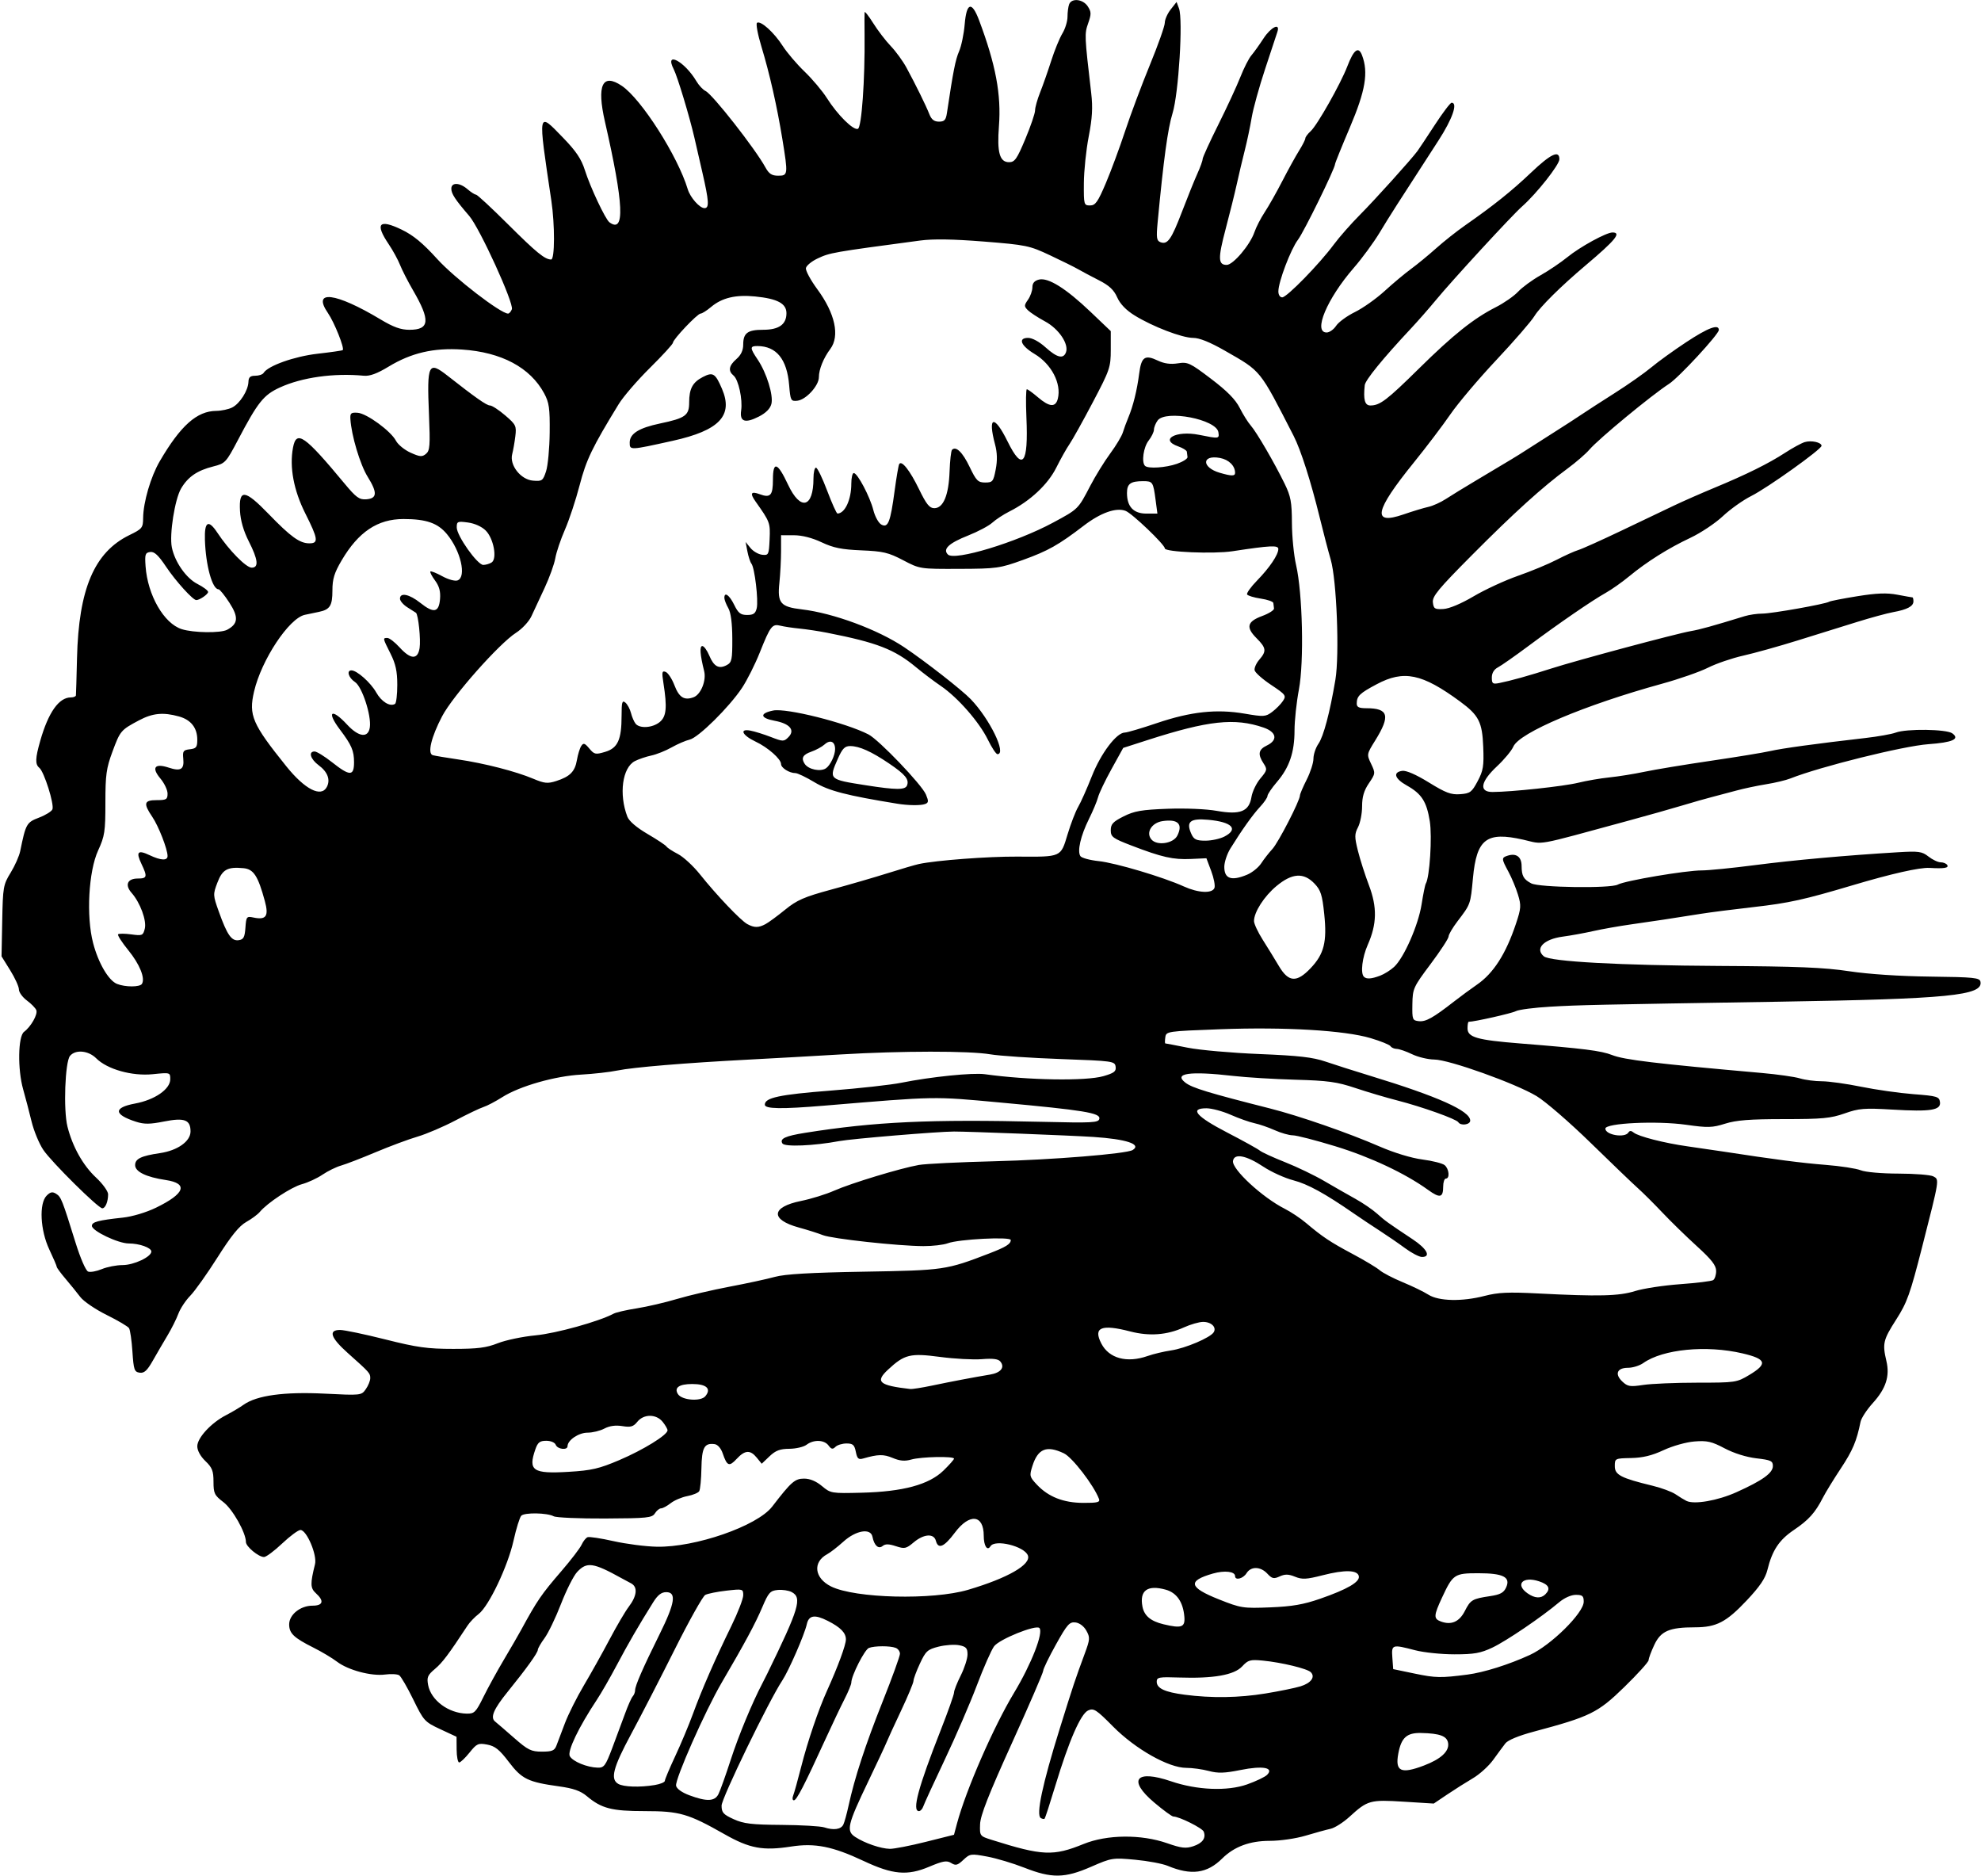 <?xml version="1.0" encoding="UTF-8" standalone="no"?>
<!-- Created with Inkscape (http://www.inkscape.org/) -->

<svg
   xmlns:dc="http://purl.org/dc/elements/1.1/"
   xmlns:cc="http://creativecommons.org/ns#"
   xmlns:rdf="http://www.w3.org/1999/02/22-rdf-syntax-ns#"
   xmlns:svg="http://www.w3.org/2000/svg"
   xmlns="http://www.w3.org/2000/svg"
   xmlns:sodipodi="http://sodipodi.sourceforge.net/DTD/sodipodi-0.dtd"
   xmlns:inkscape="http://www.inkscape.org/namespaces/inkscape"
   id="svg4156"
   version="1.1"
   inkscape:version="0.91 r13725"
   width="687.188"
   height="650.625"
   viewBox="0 0 687.188 650.625"
   sodipodi:docname="WomanReverseSilhouette.svg">
  <defs
     id="defs4160" />
  <sodipodi:namedview
     pagecolor="#ffffff"
     bordercolor="#666666"
     borderopacity="1"
     objecttolerance="10"
     gridtolerance="10"
     guidetolerance="10"
     inkscape:pageopacity="0"
     inkscape:pageshadow="2"
     inkscape:window-width="1600"
     inkscape:window-height="837"
     id="namedview4158"
     showgrid="false"
     inkscape:zoom="1.0297791"
     inkscape:cx="343.59375"
     inkscape:cy="325.3125"
     inkscape:window-x="-8"
     inkscape:window-y="-8"
     inkscape:window-maximized="1"
     inkscape:current-layer="svg4156" />
  <path
     style="fill:#000000"
     d="m 355.312,647.744 c -3.867,-1.524 -9.669,-3.26 -12.892,-3.857 -5.623,-1.042 -5.957,-0.996 -8.243,1.151 -2.022,1.9 -2.66,2.064 -4.221,1.089 -1.532,-0.957 -2.816,-0.738 -7.688,1.313 -7.522,3.166 -12.591,2.717 -22.641,-2.006 -10.824,-5.086 -16.931,-6.302 -25.203,-5.019 -9.792,1.519 -14.372,0.671 -23.089,-4.275 -12.601,-7.15 -15.592,-8.017 -27.661,-8.017 -11.491,0 -15.021,-0.912 -20.114,-5.197 -2.164,-1.82 -4.646,-2.694 -9.618,-3.383 -10.795,-1.496 -12.93,-2.535 -17.455,-8.495 -3.233,-4.258 -4.764,-5.486 -7.471,-5.994 -3.12,-0.585 -3.633,-0.354 -6.145,2.777 -1.507,1.879 -3.121,3.416 -3.587,3.416 -0.466,0 -0.862,-2.004 -0.88,-4.453 l -0.033,-4.453 -5.628,-2.623 c -5.426,-2.529 -5.762,-2.897 -9.366,-10.272 -2.056,-4.207 -4.254,-7.996 -4.885,-8.419 -0.631,-0.423 -2.835,-0.547 -4.897,-0.274 -4.785,0.632 -12.836,-1.518 -16.694,-4.457 -1.647,-1.255 -5.314,-3.444 -8.15,-4.865 -6.83,-3.422 -8.438,-4.96 -8.438,-8.072 0,-3.372 3.886,-6.485 8.095,-6.485 3.673,0 4.132,-1.638 1.202,-4.289 -1.977,-1.79 -2.027,-3.273 -0.334,-10.085 0.795,-3.202 -2.892,-11.876 -5.049,-11.876 -0.764,0 -3.62,2.109 -6.346,4.688 -2.726,2.578 -5.558,4.688 -6.292,4.688 -1.892,0 -6.276,-3.631 -6.276,-5.198 0,-3.232 -4.611,-11.396 -7.817,-13.842 -3.106,-2.369 -3.433,-3.045 -3.433,-7.083 0,-3.737 -0.458,-4.904 -2.812,-7.159 -1.709,-1.637 -2.812,-3.648 -2.812,-5.125 0,-2.927 4.824,-8.143 9.982,-10.794 1.986,-1.021 4.719,-2.643 6.073,-3.606 4.569,-3.248 14.102,-4.555 28.109,-3.855 12.652,0.632 12.771,0.619 14.297,-1.559 0.846,-1.208 1.539,-2.917 1.539,-3.796 0,-1.747 -0.157,-1.923 -7.826,-8.765 -5.923,-5.284 -6.812,-7.969 -2.639,-7.969 1.463,0 8.523,1.477 15.688,3.281 11.045,2.782 14.631,3.281 23.555,3.281 8.48,0 11.491,-0.382 15.484,-1.962 2.726,-1.079 8.617,-2.309 13.09,-2.733 7.119,-0.674 22.02,-4.815 27.085,-7.525 0.848,-0.454 4.45,-1.281 8.005,-1.838 3.555,-0.557 9.839,-2.019 13.964,-3.25 4.125,-1.23 12.352,-3.153 18.281,-4.273 5.93,-1.12 12.982,-2.646 15.672,-3.391 3.497,-0.969 12.312,-1.482 30.938,-1.801 27.769,-0.476 28.491,-0.581 43.39,-6.314 5.835,-2.245 7.5,-3.281 7.5,-4.669 0,-1.226 -18.127,-0.291 -21.858,1.128 -1.451,0.552 -5.248,0.995 -8.437,0.985 -8.73,-0.028 -31.768,-2.546 -34.91,-3.816 -1.52,-0.614 -5.249,-1.795 -8.287,-2.625 -10.014,-2.735 -9.665,-7.118 0.732,-9.22 3.486,-0.705 8.668,-2.311 11.516,-3.571 5.86,-2.592 23.013,-7.797 29.369,-8.913 2.32,-0.407 14.133,-0.986 26.25,-1.286 20.051,-0.496 45.796,-2.586 47.903,-3.888 3.235,-1.999 -2.187,-3.8 -13.684,-4.546 -7.903,-0.513 -43.111,-1.878 -48.281,-1.873 -5.47,0.006 -35.481,2.506 -39.811,3.316 -8.84,1.654 -18.941,2.076 -19.715,0.823 -1.026,-1.661 0.97,-2.59 7.943,-3.7 24.178,-3.847 43.257,-4.733 82.036,-3.809 17.761,0.423 19.701,0.319 19.972,-1.078 0.39,-2.006 -5.336,-2.939 -34.488,-5.622 -23.427,-2.156 -21.666,-2.187 -60.938,1.094 -14.882,1.243 -20.625,1.149 -20.625,-0.338 0,-2.419 5.04,-3.497 22.837,-4.882 9.869,-0.768 20.897,-1.992 24.507,-2.72 10.234,-2.063 24.78,-3.549 28.99,-2.96 15.025,2.101 35.076,2.426 41.136,0.666 3.721,-1.081 4.452,-1.649 4.219,-3.281 -0.272,-1.906 -0.93,-1.997 -19.032,-2.646 -10.312,-0.37 -21.316,-1.108 -24.452,-1.641 -7.263,-1.234 -30.849,-1.213 -51.954,0.046 -9.023,0.538 -23.367,1.343 -31.875,1.789 -22.044,1.155 -40.012,2.649 -45.578,3.791 -2.638,0.541 -8.264,1.175 -12.503,1.408 -9.106,0.501 -21.348,4.002 -27.385,7.831 -2.346,1.488 -5.275,3.024 -6.509,3.413 -1.234,0.389 -5.619,2.486 -9.744,4.66 -4.125,2.173 -10.031,4.696 -13.125,5.605 -3.094,0.909 -9.633,3.342 -14.531,5.405 -4.898,2.064 -10.295,4.147 -11.992,4.629 -1.697,0.482 -4.603,1.906 -6.457,3.164 -1.854,1.258 -5.063,2.743 -7.132,3.3 -3.656,0.984 -12.008,6.49 -14.62,9.637 -0.711,0.857 -2.822,2.417 -4.692,3.468 -2.45,1.377 -5.23,4.802 -9.956,12.266 -3.606,5.695 -7.865,11.687 -9.464,13.315 -1.599,1.628 -3.454,4.437 -4.123,6.242 -0.669,1.805 -2.356,5.18 -3.748,7.5 -1.392,2.32 -3.683,6.248 -5.089,8.728 -1.991,3.51 -3.009,4.445 -4.595,4.219 -1.834,-0.261 -2.084,-0.99 -2.506,-7.321 -0.258,-3.867 -0.788,-7.524 -1.179,-8.126 -0.391,-0.602 -3.887,-2.664 -7.77,-4.583 -3.883,-1.919 -7.993,-4.718 -9.133,-6.221 -1.14,-1.503 -3.445,-4.343 -5.12,-6.312 -1.676,-1.969 -3.047,-3.833 -3.047,-4.141 0,-0.309 -1.154,-3 -2.565,-5.98 -3.169,-6.694 -3.634,-16.027 -0.933,-18.728 1.286,-1.286 2.022,-1.429 3.281,-0.634 1.723,1.087 2.08,1.985 6.722,16.909 1.693,5.443 3.569,9.759 4.375,10.069 0.777,0.298 2.917,-0.087 4.755,-0.855 1.839,-0.768 5.085,-1.399 7.213,-1.4 3.908,-0.004 9.964,-2.856 9.964,-4.693 0,-1.324 -4.14,-2.803 -7.846,-2.803 -3.661,0 -12.779,-4.354 -12.779,-6.103 0,-1.359 2.172,-1.936 10.781,-2.866 3.255,-0.352 8.071,-1.793 11.432,-3.422 10.083,-4.887 11.339,-8.428 3.408,-9.611 C 50.694,408.232 46.875,406.377 46.875,404.087 c 0,-2.202 2.07,-3.204 8.603,-4.163 6.108,-0.897 10.616,-4.088 10.616,-7.516 0,-4.073 -2.115,-4.859 -9.251,-3.441 -4.871,0.968 -6.831,0.981 -9.679,0.064 -7.768,-2.503 -7.884,-4.896 -0.305,-6.306 6.84,-1.272 12.203,-4.979 12.203,-8.435 0,-2.345 -0.045,-2.357 -6.057,-1.741 -7.181,0.736 -15.807,-1.686 -19.632,-5.511 -2.715,-2.715 -7.187,-3.126 -9.089,-0.835 -1.726,2.08 -2.329,18.766 -0.885,24.508 1.759,6.999 5.398,13.486 9.929,17.703 2.295,2.136 4.172,4.738 4.172,5.783 0,2.569 -0.948,4.866 -2.008,4.866 -1.422,0 -17.597,-16.012 -20.461,-20.255 -1.455,-2.156 -3.295,-6.601 -4.088,-9.879 -0.794,-3.278 -2.103,-8.28 -2.909,-11.116 -1.962,-6.905 -1.789,-18.399 0.302,-19.95 2.391,-1.775 4.822,-6.059 4.264,-7.514 -0.277,-0.722 -1.749,-2.233 -3.271,-3.358 C 7.808,345.864 6.562,344.141 6.562,343.159 c 0,-0.982 -1.357,-3.967 -3.015,-6.634 l -3.015,-4.849 0.238,-12.322 c 0.227,-11.713 0.371,-12.538 2.921,-16.686 1.475,-2.4 2.97,-5.775 3.322,-7.5 1.932,-9.471 2.203,-9.952 6.536,-11.607 2.278,-0.87 4.366,-2.167 4.64,-2.882 0.677,-1.764 -2.867,-12.993 -4.539,-14.38 -1.505,-1.249 -1.435,-3.269 0.325,-9.423 2.813,-9.835 6.465,-15 10.607,-15 0.917,0 1.706,-0.316 1.754,-0.703 0.048,-0.387 0.218,-6.188 0.377,-12.891 0.571,-24.02 5.998,-36.767 18.178,-42.7 4.44,-2.163 4.723,-2.515 4.758,-5.914 0.056,-5.513 2.64,-14.344 5.766,-19.699 C 62.629,147.611 68.291,142.561 75,142.502 c 1.805,-0.016 4.304,-0.55 5.553,-1.187 2.664,-1.358 5.531,-5.888 5.628,-8.892 0.052,-1.593 0.629,-2.109 2.357,-2.109 1.259,0 2.559,-0.438 2.889,-0.972 1.539,-2.49 10.684,-5.741 18.728,-6.659 4.641,-0.529 8.573,-1.098 8.739,-1.264 0.667,-0.667 -2.903,-9.604 -5.133,-12.846 -5.634,-8.195 2.592,-7.192 18.286,2.229 4.424,2.655 6.986,3.575 9.963,3.575 7.062,0 7.352,-3.239 1.232,-13.76 -1.747,-3.003 -3.76,-6.936 -4.473,-8.74 -0.713,-1.805 -2.486,-5.045 -3.94,-7.2 -4.841,-7.176 -3.38,-8.829 4.468,-5.053 4.073,1.96 7.358,4.669 12.378,10.208 5.944,6.559 21.993,18.92 24.564,18.92 0.41,0 1.002,-0.67 1.317,-1.49 0.784,-2.042 -11.133,-28.134 -14.787,-32.379 -4.887,-5.676 -6.209,-7.687 -6.209,-9.447 0,-2.265 2.908,-2.166 5.625,0.191 1.189,1.031 2.511,1.875 2.937,1.875 0.426,0 5.411,4.619 11.076,10.263 C 186.087,87.613 189.011,90 191.188,90 c 1.281,0 1.319,-12.028 0.063,-20.444 -4.715,-31.615 -4.834,-30.989 4.121,-21.743 4.488,4.634 6.293,7.329 7.533,11.25 1.864,5.892 7.103,17.006 8.5,18.033 5.451,4.004 4.993,-6.243 -1.559,-34.908 -2.898,-12.681 -0.881,-16.955 5.861,-12.416 6.766,4.555 19.419,24.395 22.864,35.853 0.866,2.878 4.127,6.562 5.809,6.562 1.708,0 1.567,-2.357 -0.744,-12.432 -1.093,-4.764 -2.326,-10.139 -2.741,-11.943 -1.687,-7.341 -5.89,-21.263 -7.18,-23.78 -3.362,-6.559 3.772,-2.792 7.879,4.161 0.845,1.43 2.268,2.949 3.162,3.375 2.429,1.158 17.201,19.997 20.745,26.458 1.245,2.27 2.226,2.911 4.453,2.911 3.404,0 3.447,-0.381 1.449,-12.656 -1.857,-11.403 -4.436,-22.793 -7.274,-32.12 -1.296,-4.26 -1.977,-7.979 -1.514,-8.265 1.296,-0.801 5.899,3.353 8.887,8.02 1.478,2.309 4.896,6.32 7.595,8.913 2.699,2.593 6.184,6.729 7.745,9.191 3.713,5.855 9.178,11.268 10.762,10.66 1.293,-0.496 2.469,-17.057 2.306,-32.493 -0.041,-3.867 -0.038,-7.43 0.007,-7.918 0.044,-0.488 1.387,1.2 2.984,3.75 1.597,2.55 4.341,6.133 6.098,7.961 1.757,1.829 4.212,5.204 5.456,7.5 3.263,6.024 6.768,13.151 7.933,16.128 0.722,1.847 1.667,2.578 3.329,2.578 1.901,0 2.404,-0.552 2.776,-3.047 2.15,-14.406 2.952,-18.479 4.202,-21.328 0.791,-1.805 1.668,-6.023 1.949,-9.375 0.638,-7.614 2.469,-8.129 4.995,-1.406 5.774,15.37 7.727,25.784 6.886,36.718 -0.702,9.136 0.243,12.501 3.512,12.501 1.968,0 2.726,-1.082 5.648,-8.062 1.856,-4.434 3.375,-8.891 3.375,-9.904 0,-1.013 0.787,-3.819 1.749,-6.234 0.962,-2.416 2.693,-7.346 3.846,-10.955 1.153,-3.609 2.898,-7.878 3.876,-9.486 0.978,-1.608 1.779,-4.21 1.779,-5.783 0,-1.573 0.256,-3.527 0.569,-4.342 0.861,-2.244 4.799,-1.809 6.451,0.713 1.251,1.909 1.27,2.674 0.151,5.859 -1.302,3.704 -1.28,4.21 1.057,24.289 0.577,4.959 0.365,8.624 -0.87,15 -0.899,4.641 -1.657,11.918 -1.684,16.172 -0.048,7.5 0.017,7.734 2.146,7.734 1.86,0 2.698,-1.183 5.478,-7.734 1.805,-4.254 4.813,-12.375 6.684,-18.047 1.871,-5.672 5.734,-15.989 8.585,-22.927 2.851,-6.938 5.183,-13.525 5.183,-14.639 0,-1.114 0.919,-3.193 2.042,-4.621 l 2.042,-2.596 0.838,2.235 c 1.453,3.874 -0.129,29.593 -2.237,36.369 -1.644,5.284 -3.111,16.015 -5.168,37.798 -0.505,5.353 -0.361,6.397 0.955,6.902 2.489,0.955 3.789,-0.881 7.51,-10.606 1.928,-5.041 4.324,-10.969 5.324,-13.175 1,-2.205 1.818,-4.477 1.818,-5.047 0,-0.571 2.447,-5.939 5.438,-11.928 2.991,-5.99 6.432,-13.421 7.648,-16.515 1.215,-3.094 2.933,-6.469 3.817,-7.5 0.884,-1.031 2.772,-3.668 4.196,-5.859 2.589,-3.985 5.885,-5.581 4.842,-2.344 -0.291,0.902 -2.207,6.703 -4.259,12.891 -2.052,6.188 -4.153,13.781 -4.669,16.875 -0.516,3.094 -1.583,8.156 -2.37,11.25 -0.788,3.094 -2.037,8.367 -2.776,11.719 -0.739,3.352 -2.491,10.417 -3.893,15.702 -2.691,10.142 -2.623,12.423 0.372,12.423 2.237,0 8.112,-6.932 9.617,-11.348 0.597,-1.751 2.202,-4.871 3.567,-6.933 1.365,-2.062 4.11,-6.914 6.101,-10.781 1.991,-3.867 4.604,-8.605 5.807,-10.528 1.203,-1.923 2.188,-3.862 2.188,-4.308 0,-0.446 0.845,-1.576 1.878,-2.51 2.241,-2.028 10.401,-16.469 12.685,-22.45 2.231,-5.841 3.877,-7.078 5.109,-3.838 2.26,5.945 1.193,12.283 -4.203,24.967 -2.836,6.666 -5.156,12.407 -5.156,12.758 0,1.494 -10.799,23.514 -12.874,26.25 -2.491,3.286 -6.763,14.515 -6.794,17.863 -0.011,1.228 0.549,2.109 1.342,2.109 1.597,0 12.861,-11.532 17.857,-18.281 1.908,-2.578 5.989,-7.219 9.069,-10.312 5.162,-5.186 17.802,-19.198 19.995,-22.167 0.516,-0.699 3.206,-4.751 5.978,-9.005 2.771,-4.254 5.407,-7.734 5.858,-7.734 2.241,0 0.278,5.631 -4.571,13.114 -14.586,22.507 -16.908,26.142 -20.391,31.922 -2.062,3.424 -6.101,8.93 -8.975,12.235 -9.3,10.699 -14.222,22.416 -9.415,22.416 0.972,0 2.45,-1.043 3.285,-2.317 0.835,-1.274 3.77,-3.419 6.522,-4.767 2.752,-1.348 7.388,-4.629 10.301,-7.293 2.914,-2.663 7.031,-6.108 9.15,-7.655 2.119,-1.547 6.024,-4.755 8.679,-7.129 2.655,-2.374 7.183,-5.96 10.064,-7.969 9.921,-6.92 16.131,-11.887 22.89,-18.307 6.87,-6.525 9.842,-7.928 9.842,-4.646 0,1.925 -7.869,11.885 -12.923,16.358 -3.661,3.24 -24.256,25.615 -30.071,32.67 -2.248,2.728 -6.062,7.069 -8.475,9.647 -9.777,10.447 -15.864,17.913 -16.05,19.688 -0.531,5.056 0.019,7.031 1.956,7.031 3.312,0 5.693,-1.809 16.837,-12.794 11.947,-11.777 18.996,-17.401 26.691,-21.298 2.812,-1.424 6.284,-3.841 7.715,-5.37 1.431,-1.529 4.922,-4.085 7.758,-5.679 2.836,-1.594 7.039,-4.429 9.339,-6.301 4.419,-3.594 13.489,-8.559 15.637,-8.559 3.218,0 1.072,2.632 -9.252,11.352 -8.682,7.333 -15.878,14.459 -17.819,17.646 -1.121,1.84 -7.05,8.677 -13.176,15.194 -6.126,6.517 -13.318,15.015 -15.981,18.884 -2.663,3.87 -8.377,11.401 -12.697,16.735 -13.636,16.836 -14.627,21.785 -3.601,17.987 3.207,-1.105 7.097,-2.283 8.644,-2.619 1.547,-0.336 4.289,-1.573 6.094,-2.75 1.805,-1.177 6.405,-3.998 10.222,-6.269 12.38,-7.366 14.731,-8.789 17.51,-10.601 1.505,-0.981 5.802,-3.723 9.55,-6.094 3.748,-2.371 8.177,-5.236 9.844,-6.369 1.666,-1.132 6.827,-4.468 11.467,-7.413 4.641,-2.945 10.336,-6.944 12.656,-8.887 2.32,-1.943 7.784,-5.885 12.141,-8.759 7.592,-5.008 11.296,-6.389 11.296,-4.211 0,1.477 -13.845,16.454 -17.256,18.666 -6.177,4.006 -24.421,19.071 -27.643,22.825 -1.257,1.464 -4.641,4.396 -7.521,6.516 -8.706,6.406 -18.58,15.342 -33.179,30.027 -11.725,11.794 -13.836,14.347 -13.594,16.441 0.256,2.208 0.654,2.458 3.647,2.29 2.042,-0.114 6.163,-1.845 10.503,-4.411 3.928,-2.322 10.854,-5.52 15.39,-7.105 4.536,-1.585 10.568,-4.087 13.404,-5.561 2.836,-1.473 6.211,-2.992 7.5,-3.376 1.289,-0.383 8.039,-3.416 15,-6.739 6.961,-3.323 15.188,-7.249 18.281,-8.724 3.094,-1.475 9.381,-4.239 13.972,-6.143 11.068,-4.589 18.758,-8.396 24.466,-12.112 2.578,-1.678 5.637,-3.346 6.797,-3.707 2.282,-0.709 5.859,0.072 5.859,1.28 0,1.201 -18.742,14.581 -24.375,17.401 -2.836,1.42 -7.274,4.572 -9.863,7.004 -2.589,2.432 -7.651,5.807 -11.25,7.501 -7.668,3.608 -15.097,8.281 -21.279,13.383 -2.433,2.008 -6.068,4.572 -8.078,5.698 -4.783,2.679 -16.244,10.555 -26.835,18.441 -4.662,3.471 -9.426,6.808 -10.586,7.414 -1.357,0.709 -2.109,1.965 -2.109,3.52 0,2.135 0.301,2.358 2.578,1.91 3.938,-0.775 10.284,-2.547 18.047,-5.04 8.905,-2.859 43.488,-12.129 48.359,-12.962 3.215,-0.55 7.519,-1.743 18.739,-5.193 1.583,-0.487 4.327,-0.885 6.096,-0.885 3.29,0 21.891,-3.305 23.219,-4.126 0.404,-0.25 4.789,-1.107 9.744,-1.904 6.753,-1.087 10.233,-1.218 13.898,-0.522 2.689,0.51 5.043,0.927 5.23,0.927 0.187,0 0.341,0.618 0.341,1.373 0,1.709 -2.18,2.869 -7.031,3.742 -2.062,0.371 -7.758,1.922 -12.656,3.447 -4.898,1.525 -14.18,4.414 -20.625,6.42 -6.445,2.006 -14.883,4.358 -18.75,5.226 -3.867,0.868 -9.352,2.745 -12.188,4.171 -2.836,1.426 -10.008,3.927 -15.938,5.559 -26.862,7.393 -49.519,16.974 -51.604,21.822 -0.601,1.398 -3.158,4.474 -5.682,6.834 -5.711,5.342 -6.329,8.909 -1.542,8.896 6.577,-0.017 24.762,-1.973 29.705,-3.195 2.869,-0.709 7.748,-1.547 10.842,-1.862 3.094,-0.315 8.578,-1.196 12.188,-1.959 3.609,-0.763 13.945,-2.471 22.969,-3.797 9.023,-1.325 18.305,-2.847 20.625,-3.382 4.059,-0.936 15.871,-2.555 32.935,-4.516 4.45,-0.511 9.224,-1.36 10.608,-1.886 3.686,-1.402 17.622,-1.214 19.643,0.265 2.7,1.975 0.084,3.152 -8.343,3.756 -8.643,0.619 -37.528,7.793 -47.812,11.876 -1.547,0.614 -5.344,1.522 -8.438,2.018 -3.094,0.496 -7.734,1.478 -10.312,2.183 -2.578,0.705 -6.375,1.711 -8.438,2.235 -2.062,0.524 -6.703,1.844 -10.312,2.934 -3.609,1.09 -12.047,3.47 -18.75,5.291 -33.32,9.048 -28.975,8.265 -36.449,6.575 -12.752,-2.883 -16.166,-0.285 -17.438,13.272 -0.867,9.243 -0.789,9.025 -5.368,15.04 -1.698,2.231 -3.088,4.603 -3.088,5.27 0,0.668 -2.805,4.96 -6.233,9.538 -6.006,8.02 -6.237,8.528 -6.328,13.948 -0.09,5.337 0.025,5.638 2.249,5.879 2.413,0.261 4.885,-1.12 12.188,-6.805 2.32,-1.807 5.906,-4.445 7.969,-5.863 5.737,-3.944 10.051,-10.689 13.539,-21.17 1.769,-5.315 1.834,-6.276 0.683,-10.053 -0.7,-2.297 -2.182,-5.857 -3.294,-7.912 -2.461,-4.549 -2.479,-4.899 -0.278,-5.597 2.995,-0.951 4.818,0.398 4.834,3.574 0.017,3.447 0.675,4.632 3.355,6.042 2.748,1.446 27.496,1.797 29.988,0.426 2.483,-1.366 23.558,-4.927 29.161,-4.927 2.335,0 10.634,-0.827 18.442,-1.838 13.487,-1.746 31.6,-3.376 49.531,-4.457 7.308,-0.441 8.408,-0.286 10.673,1.496 1.389,1.093 3.288,1.987 4.219,1.987 0.931,0 1.954,0.422 2.273,0.938 0.635,1.028 -1.046,1.303 -6.156,1.005 -3.41,-0.199 -13.22,2.015 -26.656,6.015 -16.818,5.007 -22.124,6.177 -34.219,7.549 -6.961,0.79 -15.188,1.839 -18.281,2.333 -10.156,1.62 -16.764,2.621 -24.375,3.694 -4.125,0.581 -10.031,1.627 -13.125,2.324 -3.094,0.697 -7.851,1.562 -10.571,1.922 -6.601,0.874 -9.759,4.175 -6.538,6.835 2.194,1.813 26.413,3.139 60.703,3.324 27.195,0.147 36.472,0.524 45.194,1.839 6.751,1.018 17.57,1.734 28.113,1.861 15.254,0.184 17.171,0.381 17.443,1.793 0.919,4.78 -11.05,5.961 -70.124,6.916 -64.78,1.047 -68.627,1.131 -79.069,1.726 -5.59,0.318 -10.985,1.018 -11.989,1.556 -1.414,0.757 -14.421,3.686 -16.368,3.686 -0.212,0 -0.386,1.022 -0.386,2.271 0,3.11 3.267,4.047 18.281,5.242 22.003,1.752 28.076,2.517 31.875,4.018 4.208,1.663 14.906,2.943 52.031,6.228 5.414,0.479 11.318,1.32 13.119,1.868 1.801,0.548 5.223,0.997 7.604,0.997 2.381,0 8.511,0.853 13.622,1.895 5.112,1.043 13.291,2.203 18.177,2.578 8.135,0.625 8.908,0.853 9.172,2.706 0.408,2.863 -3.148,3.433 -16.488,2.646 -9.793,-0.578 -11.596,-0.434 -16.58,1.326 -4.817,1.7 -7.73,1.974 -21.011,1.974 -11.863,0 -16.577,0.365 -20.441,1.583 -4.456,1.405 -5.978,1.448 -13.503,0.383 -10.187,-1.442 -28.046,-0.597 -28.046,1.327 0,2.2 6.766,3.341 7.997,1.349 0.422,-0.683 0.977,-0.676 1.819,0.022 1.624,1.348 10.71,3.668 18.778,4.794 3.609,0.504 9.094,1.305 12.188,1.781 18.049,2.776 27.273,3.975 35.625,4.633 5.156,0.406 10.641,1.249 12.188,1.874 1.596,0.645 7.266,1.144 13.111,1.154 5.664,0.01 11.085,0.44 12.047,0.955 2.137,1.144 2.218,0.629 -3.857,24.443 -4.187,16.411 -5.214,19.283 -9.028,25.244 -4.516,7.059 -4.805,8.284 -3.38,14.363 1.229,5.245 -0.156,9.541 -4.688,14.542 -2.097,2.314 -4.025,5.262 -4.285,6.552 -1.351,6.694 -2.721,9.93 -6.838,16.15 -2.482,3.75 -5.27,8.295 -6.195,10.1 -2.713,5.292 -4.932,7.764 -10.123,11.272 -5.106,3.451 -7.488,7.054 -9.149,13.835 -0.718,2.934 -2.655,5.786 -7.2,10.604 -7.098,7.524 -10.501,9.286 -17.95,9.294 -8.886,0.008 -11.824,1.28 -14.088,6.096 -1.083,2.305 -1.97,4.688 -1.97,5.295 0,0.608 -3.787,4.795 -8.415,9.306 -9.2,8.966 -11.791,10.243 -31.429,15.487 -5.209,1.391 -8.976,2.948 -9.844,4.068 -0.773,0.998 -2.672,3.568 -4.219,5.712 -1.547,2.143 -4.711,5.012 -7.031,6.375 -2.32,1.363 -6.328,3.897 -8.906,5.632 l -4.688,3.154 -10.447,-0.651 c -11.684,-0.728 -12.493,-0.503 -18.794,5.247 -2.161,1.972 -5.114,3.844 -6.562,4.16 -1.448,0.316 -5.341,1.385 -8.651,2.376 -3.399,1.017 -8.821,1.8 -12.459,1.8 -6.909,0 -12.333,2.018 -16.485,6.132 -5.254,5.205 -10.744,5.939 -18.916,2.528 -1.789,-0.747 -6.852,-1.695 -11.25,-2.107 -7.8,-0.73 -8.177,-0.67 -15.308,2.443 -9.155,3.996 -13.652,4.056 -23.158,0.311 z m 20.604,-8.225 c 8.094,-3.294 19.95,-3.402 28.943,-0.264 4.94,1.724 6.482,1.903 9.058,1.053 3.24,-1.069 4.502,-2.825 3.642,-5.066 C 417.087,634.01 409.032,630 407.028,630 c -0.498,0 -3.497,-2.191 -6.664,-4.87 -9.291,-7.857 -6.364,-11.523 5.863,-7.344 9,3.076 19.536,3.504 26.396,1.072 3.075,-1.09 6.183,-2.574 6.906,-3.297 2.519,-2.519 -1.454,-3.251 -9.191,-1.694 -5.575,1.122 -7.828,1.19 -11.029,0.334 -2.212,-0.592 -5.728,-1.076 -7.812,-1.076 -6.114,0 -17.634,-6.505 -25.387,-14.335 -5.821,-5.879 -6.715,-6.458 -8.63,-5.585 -2.604,1.187 -6.65,10.456 -11.395,26.11 -1.848,6.097 -3.523,11.249 -3.722,11.448 -0.199,0.199 -0.798,0.092 -1.331,-0.237 -1.699,-1.05 0.557,-11.675 6.582,-30.995 4.816,-15.445 5.289,-16.863 8.674,-26.022 1.834,-4.963 1.879,-5.604 0.559,-7.969 -0.859,-1.539 -2.379,-2.683 -3.784,-2.849 -2.064,-0.244 -2.881,0.681 -6.767,7.66 -2.431,4.365 -4.419,8.463 -4.419,9.106 0,0.643 -4.896,11.962 -10.881,25.153 -8.073,17.796 -10.915,25.041 -11.016,28.079 -0.134,4.066 -0.105,4.104 4.084,5.425 17.563,5.536 21.303,5.701 31.854,1.406 z m -54.798,-0.729 9.812,-2.459 1.032,-3.869 c 3.096,-11.605 12.69,-33.579 19.817,-45.391 5.975,-9.903 10.289,-20.94 8.776,-22.453 -1.227,-1.227 -13.874,3.877 -15.711,6.34 -0.953,1.278 -3.647,7.385 -5.987,13.573 -2.34,6.188 -7.356,17.789 -11.146,25.781 -3.79,7.992 -7.133,15.27 -7.429,16.172 -0.296,0.902 -0.973,1.641 -1.504,1.641 -2.48,0 -0.279,-8.182 7.565,-28.125 2.535,-6.445 4.606,-12.29 4.601,-12.989 -0.005,-0.699 1.046,-3.37 2.335,-5.936 1.289,-2.566 2.344,-5.845 2.344,-7.285 0,-2.176 -0.489,-2.716 -2.894,-3.197 -1.592,-0.318 -4.804,-0.098 -7.138,0.49 -3.835,0.966 -4.459,1.53 -6.472,5.852 -1.225,2.631 -2.232,5.339 -2.237,6.018 -0.005,0.679 -1.939,5.32 -4.297,10.312 -2.358,4.993 -4.621,9.922 -5.028,10.953 -0.407,1.031 -3.275,7.159 -6.372,13.616 -7.224,15.06 -7.716,17.154 -4.52,19.248 3.296,2.16 8.886,4.076 12.034,4.126 1.434,0.023 7.022,-1.065 12.419,-2.417 z m -28.58,-5.979 c 0.385,-0.773 1.203,-3.727 1.818,-6.562 2.098,-9.671 5.832,-21.079 11.834,-36.152 3.298,-8.282 5.996,-15.725 5.996,-16.54 0,-0.815 -0.667,-1.738 -1.483,-2.051 -1.94,-0.744 -7.321,-0.729 -9.289,0.026 -1.484,0.57 -6.103,9.665 -6.103,12.019 0,0.622 -1.063,3.206 -2.363,5.743 -1.299,2.537 -4.293,8.831 -6.653,13.987 -7.307,15.966 -9.957,21.094 -10.901,21.094 -0.5,0 -0.613,-0.738 -0.25,-1.641 0.362,-0.902 1.625,-5.438 2.805,-10.078 2.209,-8.687 5.936,-19.659 8.917,-26.25 3.817,-8.44 6.57,-15.911 6.57,-17.829 0,-2.289 -1.861,-4.195 -6.282,-6.433 -4.551,-2.304 -6.595,-1.972 -7.288,1.185 -0.78,3.552 -6.246,16.086 -8.492,19.474 -4.612,6.957 -21.063,40.862 -21.063,43.411 0,2.404 0.59,3.069 4.167,4.699 3.473,1.582 6.246,1.914 16.641,1.992 6.86,0.051 13.528,0.439 14.817,0.861 3.262,1.068 5.777,0.705 6.602,-0.954 z m -43.33,-10.547 c 0.599,-1.16 2.524,-6.539 4.277,-11.953 2.682,-8.282 7.413,-19.707 10.966,-26.484 0.473,-0.902 1.22,-2.379 1.661,-3.281 11.115,-22.77 12.21,-26.413 8.531,-28.383 -1.055,-0.565 -3.242,-0.896 -4.861,-0.736 -2.623,0.259 -3.204,0.907 -5.347,5.964 -2.419,5.707 -5.991,12.345 -14.1,26.201 -5.717,9.77 -16.231,33.536 -15.807,35.733 0.199,1.031 2.004,2.337 4.541,3.284 6.074,2.267 8.84,2.173 10.14,-0.345 z m -22.1,-3.18 c 1.934,-0.32 3.516,-0.974 3.516,-1.453 0,-0.48 1.618,-4.327 3.595,-8.549 1.978,-4.222 4.751,-10.841 6.164,-14.708 3.056,-8.365 7.665,-18.909 13.322,-30.469 2.271,-4.641 4.123,-9.441 4.117,-10.668 -0.011,-2.179 -0.145,-2.215 -5.824,-1.573 -3.197,0.362 -6.506,1.029 -7.353,1.482 -0.847,0.453 -5.614,8.966 -10.595,18.916 -4.98,9.951 -11.782,23.155 -15.116,29.343 -6.276,11.649 -7.307,15.623 -4.482,17.269 1.865,1.086 7.469,1.268 12.656,0.411 z m 266.846,-6.771 c 5.877,-2.233 8.792,-4.92 8.388,-7.73 -0.358,-2.484 -2.818,-3.413 -9.399,-3.553 -4.951,-0.105 -6.851,1.613 -7.886,7.133 -1.165,6.211 0.918,7.183 8.898,4.151 z m -281.599,-5.986 c 1.415,-3.738 3.414,-9.117 4.442,-11.953 1.028,-2.836 2.239,-5.557 2.692,-6.047 0.452,-0.49 0.823,-1.444 0.823,-2.12 0,-1.569 2.668,-7.671 8.522,-19.49 5.306,-10.713 5.903,-14.531 2.273,-14.531 -1.677,0 -2.946,0.985 -4.527,3.516 -5.106,8.172 -8.656,14.299 -12.629,21.797 -2.322,4.383 -5.431,9.788 -6.908,12.012 -6.299,9.485 -10.323,17.877 -9.381,19.561 1.036,1.852 5.938,3.873 9.651,3.981 2.222,0.064 2.727,-0.609 5.043,-6.726 z m -19.326,-0.938 c 0.441,-1.16 1.759,-4.641 2.929,-7.734 1.17,-3.094 4.13,-9 6.577,-13.125 2.448,-4.125 6.457,-11.297 8.91,-15.938 2.453,-4.641 5.442,-9.732 6.644,-11.313 2.897,-3.814 3.206,-6.901 0.817,-8.155 -1.031,-0.541 -2.508,-1.335 -3.281,-1.763 -9.867,-5.472 -12.075,-5.779 -15.438,-2.15 -1.223,1.32 -3.736,6.303 -5.585,11.074 -1.849,4.771 -4.414,10.101 -5.7,11.845 -1.287,1.744 -2.339,3.575 -2.339,4.068 0,1.011 -3.986,6.556 -10.418,14.494 -4.947,6.105 -6.155,8.963 -4.387,10.375 0.666,0.532 3.642,3.097 6.612,5.699 4.778,4.186 5.888,4.731 9.629,4.731 3.523,0 4.363,-0.352 5.031,-2.109 z m -25.324,-16.875 c 1.596,-3.223 4.783,-9.023 7.083,-12.891 2.3,-3.867 4.986,-8.508 5.97,-10.312 5.612,-10.297 7.013,-12.341 14.051,-20.502 3.277,-3.799 6.405,-7.889 6.951,-9.089 0.547,-1.2 1.479,-2.367 2.071,-2.595 0.592,-0.227 4.649,0.39 9.014,1.373 4.365,0.982 11.101,1.852 14.968,1.932 13.389,0.278 34.879,-7.188 40.051,-13.916 6.612,-8.6 7.871,-9.704 11.068,-9.704 2.024,0 4.187,0.901 6.188,2.578 3.013,2.525 3.297,2.573 13.773,2.311 14.364,-0.358 23.34,-2.785 28.375,-7.671 2.018,-1.959 3.67,-3.822 3.67,-4.14 0,-0.908 -11.39,-0.676 -14.797,0.301 -2.264,0.649 -3.962,0.505 -6.491,-0.552 -3.173,-1.326 -5.037,-1.29 -10.22,0.194 -1.638,0.469 -2.076,0.071 -2.555,-2.321 -0.481,-2.407 -1.018,-2.887 -3.226,-2.887 -1.457,0 -3.183,0.527 -3.837,1.172 -0.952,0.939 -1.429,0.846 -2.4,-0.469 -1.478,-2 -5.16,-2.128 -7.623,-0.264 -1.001,0.757 -3.695,1.39 -5.987,1.406 -3.241,0.023 -4.768,0.603 -6.87,2.608 l -2.703,2.578 -1.717,-2.109 c -2.259,-2.775 -4.11,-2.662 -6.971,0.424 -2.594,2.798 -3.335,2.507 -4.837,-1.897 -0.605,-1.774 -1.743,-3.077 -2.812,-3.219 -3.562,-0.475 -4.45,1.151 -4.577,8.379 -0.067,3.793 -0.413,7.367 -0.769,7.944 -0.356,0.576 -2.212,1.342 -4.124,1.7 -1.912,0.359 -4.505,1.461 -5.762,2.45 -1.257,0.989 -2.76,1.798 -3.34,1.798 -0.58,0 -1.539,0.775 -2.13,1.723 -0.974,1.56 -2.616,1.73 -17.303,1.8 -8.925,0.042 -16.943,-0.307 -17.818,-0.775 -2.28,-1.22 -10.081,-1.359 -11.241,-0.199 -0.539,0.539 -1.749,4.43 -2.689,8.647 -1.983,8.896 -8.564,22.731 -12.102,25.441 -1.343,1.029 -3.074,2.833 -3.847,4.01 -6.6,10.042 -8.718,12.86 -11.297,15.03 -2.563,2.156 -2.887,2.916 -2.385,5.589 0.993,5.291 7.054,9.798 13.35,9.925 2.701,0.054 3.192,-0.432 5.85,-5.8 z m 271.279,-1.184 c 4.77,-0.78 10.232,-1.895 12.139,-2.478 3.668,-1.121 5.222,-3.259 3.571,-4.91 -1.235,-1.235 -10.11,-3.378 -16.613,-4.012 -4.397,-0.428 -5.12,-0.226 -7.195,2.013 -2.769,2.988 -9.988,4.257 -21.901,3.848 -6.947,-0.238 -7.734,-0.092 -7.734,1.438 0,2.325 2.788,3.63 9.665,4.526 9.434,1.228 18.828,1.086 28.069,-0.425 z m 70.079,-6.555 c 5.681,-0.738 14.358,-3.472 21.65,-6.822 7.337,-3.37 18.662,-14.565 18.662,-18.447 0,-2.009 -0.43,-2.383 -2.741,-2.383 -1.625,0 -3.983,1.05 -5.792,2.578 -6.017,5.083 -18.276,13.405 -23.134,15.705 -4.106,1.943 -6.348,2.342 -13.162,2.342 -4.518,0 -10.643,-0.633 -13.613,-1.406 -8.074,-2.103 -8.274,-2.039 -7.94,2.565 l 0.288,3.971 7.5,1.561 c 7.224,1.503 9.039,1.537 18.281,0.336 z m -98.217,-19.991 c -0.409,-5.148 -2.642,-8.403 -6.493,-9.466 -6.323,-1.746 -9.115,0.292 -8.048,5.874 0.609,3.185 2.865,5.074 7.336,6.141 6.22,1.485 7.49,1.036 7.205,-2.549 z m 97.28,-2.038 c 1.999,-3.919 2.57,-4.254 8.859,-5.197 3.445,-0.517 4.645,-1.172 5.473,-2.991 1.639,-3.597 -0.988,-4.936 -9.68,-4.936 -8.249,0 -8.79,0.364 -12.549,8.441 -2.929,6.293 -2.979,7.349 -0.393,8.306 3.594,1.33 6.385,0.11 8.289,-3.623 z m -50.182,-4.274 c 9.432,-3.277 13.798,-5.813 13.423,-7.797 -0.417,-2.202 -4.826,-2.324 -12.55,-0.347 -5.629,1.44 -7.104,1.518 -9.583,0.507 -2.262,-0.923 -3.474,-0.948 -5.317,-0.108 -2.055,0.936 -2.651,0.805 -4.282,-0.946 -2.37,-2.544 -5.693,-2.617 -7.229,-0.158 -1.188,1.902 -3.968,2.603 -3.968,1.001 0,-1.625 -3.644,-2.045 -7.693,-0.887 -8.891,2.543 -8.371,4.795 2.068,8.948 7.64,3.04 8.375,3.155 17.812,2.778 7.603,-0.304 11.546,-0.985 17.319,-2.991 z m -122.124,-3.1 c 13.784,-4.075 21.949,-8.769 20.738,-11.924 -1.228,-3.2 -11.419,-5.702 -12.974,-3.185 -1.106,1.79 -2.334,-0.121 -2.334,-3.633 0,-7.365 -4.933,-7.891 -10.026,-1.07 -3.722,4.985 -5.779,5.865 -6.578,2.812 -0.69,-2.64 -4.202,-2.391 -7.691,0.544 -2.627,2.211 -3.162,2.325 -6.202,1.322 -2.43,-0.802 -3.662,-0.819 -4.572,-0.064 -1.444,1.198 -2.936,-0.155 -3.537,-3.208 -0.609,-3.092 -5.729,-2.226 -10.078,1.703 -2.008,1.814 -4.522,3.765 -5.587,4.335 -5.147,2.755 -4.509,8.303 1.286,11.198 8.299,4.145 35.248,4.808 47.554,1.17 z m 200.243,1.563 c 1.941,-1.941 1.242,-3.379 -2.195,-4.513 -5.624,-1.856 -8.407,1.072 -3.971,4.178 2.495,1.748 4.637,1.864 6.166,0.334 z M 381.219,519.832 c -1.828,-4.764 -9.263,-14.416 -12.166,-15.793 -5.999,-2.847 -9.01,-1.633 -10.923,4.4 -1.078,3.4 -0.995,3.75 1.537,6.446 4.003,4.263 9.236,6.32 16.137,6.344 4.939,0.017 5.867,-0.222 5.416,-1.397 z m 221.125,-2.306 c 9.035,-4.057 12.642,-6.645 12.65,-9.074 0.006,-1.773 -0.687,-2.098 -5.721,-2.682 -3.488,-0.405 -7.795,-1.757 -11.016,-3.459 -4.49,-2.373 -6.066,-2.733 -10.444,-2.387 -2.911,0.23 -7.595,1.546 -10.756,3.021 -4.009,1.872 -7.205,2.646 -11.25,2.726 -5.584,0.11 -5.65,0.143 -5.65,2.829 0,3.021 2.128,4.122 13.12,6.786 3.091,0.749 6.677,2.081 7.969,2.96 1.292,0.879 2.981,1.91 3.755,2.291 2.693,1.328 10.825,-0.084 17.344,-3.011 z M 214.884,506.364 c 8.306,-3.539 16.678,-8.712 16.678,-10.304 0,-0.469 -0.764,-1.796 -1.697,-2.949 -2.236,-2.762 -6.549,-2.771 -8.778,-0.019 -1.391,1.718 -2.292,1.978 -5.213,1.506 -2.331,-0.377 -4.444,-0.088 -6.216,0.853 -1.477,0.783 -4.114,1.424 -5.859,1.424 -3.071,0 -6.924,2.609 -6.924,4.688 0,1.488 -3.492,1.087 -4.089,-0.469 -0.31,-0.808 -1.71,-1.406 -3.29,-1.406 -2.242,0 -2.94,0.546 -3.779,2.952 -2.586,7.418 -0.888,8.563 11.574,7.812 7.951,-0.48 10.538,-1.081 17.593,-4.087 z m 29.793,-22.134 C 246.84,481.626 245.092,480 240.13,480 c -4.557,0 -6.364,1.271 -4.965,3.492 1.364,2.165 7.908,2.673 9.513,0.738 z m 78.575,-3.672 c 6.892,-1.445 14.636,-2.914 20.156,-3.824 3.788,-0.625 5.279,-2.519 3.586,-4.559 -0.719,-0.866 -2.63,-1.105 -6.364,-0.796 -2.935,0.243 -9.522,-0.111 -14.638,-0.789 -10.251,-1.357 -12.234,-0.87 -17.92,4.402 -4.586,4.252 -3.177,5.489 7.679,6.741 0.672,0.077 4.047,-0.452 7.5,-1.175 z M 588.75,479.536 c 13.267,-0.005 13.701,-0.069 18.047,-2.672 6.49,-3.887 5.972,-5.541 -2.344,-7.486 -12.554,-2.936 -27.611,-1.468 -34.427,3.356 -1.275,0.902 -3.656,1.641 -5.29,1.641 -3.801,0 -4.702,2.179 -1.969,4.765 1.841,1.743 2.664,1.877 7.234,1.183 2.836,-0.431 11.273,-0.785 18.75,-0.788 z M 398.085,470.29 c 1.998,-0.7 5.658,-1.573 8.132,-1.939 4.982,-0.738 13.646,-4.426 14.806,-6.301 1.077,-1.743 -0.859,-3.615 -3.716,-3.591 -1.355,0.011 -4.332,0.868 -6.616,1.904 -5.871,2.664 -11.986,3.126 -18.615,1.409 -10.072,-2.61 -12.931,-1.412 -10.027,4.202 2.672,5.166 8.857,6.831 16.036,4.316 z m 116.936,-20.853 c 4.632,-1.207 8.24,-1.373 18.417,-0.848 21.247,1.096 28.164,0.926 33.75,-0.827 2.836,-0.89 9.851,-1.96 15.589,-2.377 5.738,-0.417 10.906,-1.051 11.484,-1.409 0.578,-0.357 1.052,-1.785 1.052,-3.173 1.4e-4,-1.935 -1.561,-3.942 -6.7,-8.617 -3.685,-3.352 -9.064,-8.595 -11.953,-11.652 -2.889,-3.057 -6.705,-6.854 -8.48,-8.438 -1.775,-1.583 -9.158,-8.665 -16.406,-15.738 -7.248,-7.072 -15.68,-14.364 -18.738,-16.205 -7.328,-4.411 -30.352,-12.646 -35.471,-12.687 -2.183,-0.018 -5.657,-0.847 -7.72,-1.843 -2.062,-0.996 -4.463,-1.826 -5.335,-1.843 -0.872,-0.018 -1.838,-0.441 -2.147,-0.941 -0.309,-0.5 -3.409,-1.757 -6.89,-2.794 -9.067,-2.7 -29.749,-3.924 -52.191,-3.089 -18.489,0.688 -18.754,0.727 -19.05,2.807 -0.165,1.16 -0.165,2.109 0,2.11 0.165,9e-5 3.675,0.671 7.8,1.491 4.125,0.82 15.305,1.808 24.844,2.195 13.674,0.555 18.534,1.111 22.969,2.626 3.094,1.057 10.055,3.272 15.469,4.924 23.578,7.192 34.688,12.166 34.688,15.531 0,1.451 -3.307,1.897 -4.135,0.557 -0.679,-1.099 -12.639,-5.362 -21.178,-7.549 -3.867,-0.99 -10.406,-2.929 -14.531,-4.308 -6.37,-2.13 -9.503,-2.563 -20.798,-2.876 -7.314,-0.203 -17.017,-0.795 -21.562,-1.316 -15.157,-1.737 -20.862,-0.923 -16.561,2.362 2.366,1.807 7.987,3.517 29.391,8.941 10.113,2.563 27.082,8.456 37.969,13.186 5.03,2.185 11.009,4 14.804,4.493 3.502,0.455 6.982,1.338 7.734,1.962 1.548,1.284 1.859,4.656 0.43,4.656 -0.516,0 -0.938,1.241 -0.938,2.757 0,3.902 -1.122,4.146 -5.274,1.147 -7.873,-5.688 -20.011,-11.398 -32.062,-15.084 -6.871,-2.101 -13.538,-3.82 -14.817,-3.82 -1.279,0 -4.095,-0.796 -6.258,-1.769 -2.163,-0.973 -5.35,-2.071 -7.083,-2.441 -1.732,-0.37 -5.436,-1.683 -8.23,-2.919 -2.794,-1.236 -6.576,-2.247 -8.403,-2.247 -6.004,0 -3.563,2.84 7.252,8.438 5.479,2.836 10.54,5.636 11.247,6.221 0.706,0.586 4.659,2.402 8.784,4.035 4.125,1.634 10.242,4.576 13.594,6.538 3.352,1.962 8.203,4.737 10.781,6.165 2.578,1.428 5.953,3.73 7.5,5.114 2.847,2.548 3.606,3.094 12.422,8.948 4.945,3.283 6.418,6.104 3.188,6.104 -0.954,0 -3.591,-1.369 -5.859,-3.043 -2.269,-1.674 -6.234,-4.401 -8.813,-6.061 -2.578,-1.66 -6.586,-4.331 -8.906,-5.937 -10.118,-7.001 -16.007,-10.232 -21.06,-11.551 -2.974,-0.777 -7.639,-2.894 -10.366,-4.705 -5.982,-3.972 -10.168,-4.759 -10.554,-1.985 -0.398,2.857 10.196,12.641 17.924,16.555 2.145,1.086 5.459,3.29 7.365,4.897 5.822,4.91 8.424,6.641 16.221,10.796 4.125,2.198 8.344,4.73 9.375,5.626 1.031,0.897 4.617,2.765 7.969,4.152 3.352,1.387 7.359,3.331 8.906,4.32 3.585,2.292 11.728,2.473 19.552,0.434 z M 49.233,341.227 c 1.202,-1.945 -0.773,-6.823 -4.728,-11.679 -2.235,-2.744 -3.827,-5.226 -3.537,-5.515 0.289,-0.289 2.348,-0.276 4.575,0.029 3.806,0.522 4.087,0.404 4.682,-1.968 0.706,-2.812 -1.592,-9.054 -4.579,-12.437 -2.416,-2.736 -1.455,-4.97 2.138,-4.97 3.276,0 3.423,-0.592 1.268,-5.113 -1.979,-4.149 -1.239,-4.921 2.854,-2.979 3.9,1.851 6.22,1.959 6.22,0.29 0,-2.376 -3.125,-10.389 -5.305,-13.6 C 49.648,278.612 49.947,277.5 54.375,277.5 c 3.343,0 3.75,-0.246 3.75,-2.272 0,-1.25 -1.114,-3.595 -2.475,-5.213 -3.192,-3.793 -1.995,-5.395 2.839,-3.8 4.217,1.392 5.461,0.632 5.087,-3.105 -0.261,-2.612 0.003,-2.988 2.283,-3.251 2.216,-0.255 2.578,-0.72 2.578,-3.307 0,-4.121 -2.203,-6.92 -6.356,-8.073 -5.483,-1.523 -9.134,-1.165 -13.887,1.363 -6.281,3.34 -6.495,3.592 -9.193,10.872 -2.119,5.716 -2.439,8.037 -2.439,17.664 0,10.044 -0.236,11.599 -2.524,16.587 -3.32,7.242 -4.165,22.806 -1.741,32.089 1.815,6.951 5.35,12.998 8.29,14.182 2.868,1.154 7.93,1.149 8.646,-0.008 z M 454.633,335.795 c 4.684,-4.924 5.741,-9.129 4.728,-18.816 -0.699,-6.681 -1.209,-8.269 -3.392,-10.547 -3.734,-3.898 -7.732,-3.644 -13.137,0.834 C 438.535,310.826 435,316.323 435,319.447 c 0,0.94 1.371,3.87 3.047,6.51 1.676,2.64 4.197,6.739 5.602,9.109 3.332,5.618 6.155,5.805 10.985,0.728 z m 24.134,2.58 c 1.452,-0.55 3.631,-1.921 4.844,-3.047 3.423,-3.177 8.393,-14.486 9.519,-21.66 0.56,-3.568 1.219,-6.811 1.463,-7.207 1.348,-2.181 2.25,-16.285 1.385,-21.655 -1.101,-6.835 -2.827,-9.509 -8.01,-12.408 -4.195,-2.347 -4.878,-4.582 -1.546,-5.054 1.385,-0.196 4.82,1.302 9.245,4.033 5.85,3.61 7.685,4.297 10.851,4.062 3.452,-0.257 4.022,-0.68 6.058,-4.502 1.947,-3.655 2.207,-5.243 1.945,-11.885 -0.342,-8.653 -1.53,-10.978 -8.058,-15.771 -13.199,-9.69 -19.473,-10.986 -28.91,-5.971 -5.9,3.136 -6.892,4.093 -6.915,6.674 -0.011,1.258 0.764,1.641 3.329,1.641 7.722,0 8.426,2.587 3.057,11.224 -2.941,4.73 -2.953,4.805 -1.397,8.067 1.532,3.214 1.514,3.376 -0.778,6.75 -1.703,2.507 -2.349,4.698 -2.349,7.973 0,2.484 -0.633,5.74 -1.406,7.236 -1.237,2.392 -1.244,3.373 -0.056,8.157 0.742,2.99 2.47,8.39 3.839,12 2.891,7.622 2.771,13.445 -0.427,20.674 -1.909,4.316 -2.567,9.803 -1.325,11.045 0.89,0.89 2.605,0.776 5.642,-0.375 z M 85.135,321.735 c 0.277,-3.849 0.414,-4.021 2.812,-3.517 4.392,0.922 5.347,-0.468 3.926,-5.707 -2.366,-8.722 -3.89,-11.072 -7.395,-11.408 -5.574,-0.533 -7.316,0.427 -9.058,4.987 -1.566,4.101 -1.553,4.381 0.487,10.08 2.892,8.084 4.404,10.257 6.887,9.904 1.691,-0.241 2.101,-1 2.341,-4.338 z m 180.396,-1.227 c 1.084,-0.58 4.155,-2.834 6.826,-5.01 4.104,-3.343 6.584,-4.424 16.015,-6.982 6.137,-1.664 14.956,-4.225 19.596,-5.689 4.641,-1.465 9.492,-2.889 10.781,-3.165 5.975,-1.281 24.029,-2.644 34.103,-2.575 15.469,0.106 15.063,0.286 17.479,-7.719 1.114,-3.691 2.768,-7.977 3.676,-9.524 0.908,-1.547 3.049,-6.349 4.758,-10.671 3.137,-7.932 8.567,-15.111 11.431,-15.111 0.783,0 5.806,-1.482 11.161,-3.294 11.757,-3.977 20.643,-4.931 30.397,-3.263 6.633,1.135 7.267,1.095 9.535,-0.599 1.336,-0.998 3.02,-2.703 3.742,-3.791 1.235,-1.861 0.993,-2.189 -4.118,-5.594 -2.987,-1.989 -5.554,-4.273 -5.706,-5.075 -0.151,-0.802 0.584,-2.449 1.634,-3.659 2.563,-2.955 2.417,-4.074 -0.973,-7.464 -3.762,-3.762 -3.256,-5.753 1.953,-7.677 2.316,-0.855 4.168,-2.026 4.117,-2.602 -0.052,-0.576 -0.157,-1.442 -0.234,-1.926 -0.077,-0.484 -2.044,-1.166 -4.371,-1.514 -2.327,-0.349 -4.451,-0.992 -4.721,-1.428 -0.27,-0.437 1.275,-2.603 3.433,-4.814 4.346,-4.452 7.384,-8.954 7.39,-10.948 0.004,-1.379 -2.652,-1.251 -15.922,0.767 -6.531,0.993 -23.449,0.284 -23.449,-0.983 0,-1.309 -11.353,-12.16 -13.626,-13.025 -3.268,-1.243 -8.629,0.655 -14.465,5.12 -8.805,6.737 -12.386,8.755 -21.128,11.907 -8.021,2.892 -9.112,3.045 -22.092,3.092 -13.636,0.05 -13.662,0.045 -19.48,-3.004 -5.088,-2.667 -6.921,-3.099 -14.471,-3.414 -6.857,-0.286 -9.711,-0.864 -13.801,-2.796 -3.279,-1.549 -6.778,-2.44 -9.609,-2.445 l -4.453,-0.009 0,5.487 c 0,3.018 -0.263,7.999 -0.583,11.068 -0.732,7.001 0.368,8.294 7.802,9.168 10.892,1.281 26.344,6.996 35.517,13.137 7.222,4.835 19.971,14.789 23.065,18.01 6.599,6.867 12.529,19.067 9.268,19.067 -0.478,0 -1.973,-2.257 -3.322,-5.015 -3.003,-6.137 -10.428,-14.623 -16.29,-18.616 -2.4,-1.635 -6.261,-4.55 -8.582,-6.478 -7.521,-6.251 -13.547,-8.589 -30.938,-12.005 -2.836,-0.557 -7.124,-1.206 -9.529,-1.442 -2.405,-0.236 -5.39,-0.685 -6.632,-0.996 -2.856,-0.717 -3.482,0.098 -7.167,9.334 -1.632,4.09 -4.395,9.589 -6.141,12.219 -4.428,6.671 -15.129,17.248 -18.16,17.95 -1.39,0.321 -4.214,1.538 -6.276,2.704 -2.062,1.166 -5.227,2.432 -7.031,2.815 -1.805,0.382 -4.366,1.249 -5.692,1.926 -4.364,2.228 -5.623,11.476 -2.625,19.281 0.594,1.545 3.192,3.771 7.007,6.002 3.335,1.95 6.288,3.91 6.563,4.354 0.275,0.444 2.053,1.608 3.951,2.586 1.899,0.978 5.35,4.158 7.671,7.067 5.731,7.184 14.121,16.002 16.406,17.241 2.422,1.314 3.885,1.318 6.312,0.02 z M 311.25,278.739 c -17.586,-2.857 -23.745,-4.453 -28.692,-7.431 -2.907,-1.75 -5.894,-3.182 -6.639,-3.182 -2.106,0 -4.981,-1.812 -4.981,-3.139 0,-1.745 -4.589,-5.787 -8.839,-7.786 -4.611,-2.169 -5.753,-4.553 -1.828,-3.819 1.484,0.277 4.693,1.276 7.131,2.219 4.226,1.634 4.511,1.637 6.078,0.071 2.436,-2.436 0.514,-4.721 -4.794,-5.702 -5.034,-0.93 -5.262,-2.571 -0.493,-3.546 4.568,-0.934 25.145,4.22 33.056,8.28 3.612,1.854 18.499,17.407 19.939,20.831 0.977,2.324 0.938,2.846 -0.247,3.301 -1.497,0.575 -5.829,0.532 -9.692,-0.096 z m 3.389,-6.338 c 0.8,-2.085 -0.602,-3.801 -6.202,-7.593 -6.17,-4.178 -10.367,-6.058 -13.52,-6.058 -1.869,0 -2.709,0.857 -4.249,4.338 -3.214,7.265 -3.252,7.229 9.718,9.26 10.519,1.647 13.636,1.659 14.253,0.053 z m -28.139,-5.931 c 1.516,-1.012 3.187,-4.508 3.187,-6.666 0,-2.631 -1.69,-3.388 -3.636,-1.627 -0.903,0.818 -2.986,1.955 -4.628,2.527 -2.956,1.03 -3.602,2.236 -2.269,4.233 1.294,1.938 5.442,2.803 7.345,1.532 z m 134.783,41.482 c 0.3,-0.783 -0.205,-3.42 -1.124,-5.859 l -1.67,-4.436 -5.416,0.25 c -6.102,0.281 -10.029,-0.605 -20.496,-4.626 -6.605,-2.537 -7.266,-3.024 -7.266,-5.349 0,-2.112 0.776,-2.947 4.453,-4.795 3.71,-1.864 6.253,-2.304 15.233,-2.639 6.179,-0.23 13.459,0.077 17.058,0.72 8.159,1.458 11.245,0.23 12.063,-4.8 0.305,-1.879 1.699,-4.774 3.096,-6.435 2.378,-2.826 2.448,-3.161 1.1,-5.218 -2.083,-3.179 -1.784,-4.81 1.138,-6.21 3.913,-1.875 3.386,-4.676 -1.172,-6.235 -10.013,-3.425 -19.124,-2.437 -40.263,4.368 l -8.388,2.7 -4.054,7.333 c -2.23,4.033 -4.327,8.418 -4.66,9.745 -0.333,1.327 -1.763,4.744 -3.177,7.595 -2.874,5.792 -4.104,11.14 -2.958,12.861 0.417,0.627 3.274,1.405 6.348,1.729 5.84,0.615 22.339,5.524 29.53,8.785 5.031,2.282 9.856,2.516 10.624,0.516 z m 11.33,-4.592 c 1.748,-0.73 3.949,-2.508 4.892,-3.95 0.942,-1.442 2.683,-3.67 3.868,-4.951 2.074,-2.242 9.565,-16.795 9.565,-18.582 0,-0.479 1.053,-2.946 2.34,-5.483 1.287,-2.537 2.342,-5.813 2.344,-7.28 0.002,-1.467 0.78,-3.788 1.728,-5.156 1.782,-2.572 3.957,-10.772 5.881,-22.176 1.464,-8.678 0.456,-34.622 -1.621,-41.719 -0.83,-2.836 -2.541,-9.375 -3.802,-14.531 -3.069,-12.546 -6.569,-23.506 -9.052,-28.344 -11.979,-23.34 -11.102,-22.252 -23.816,-29.542 -5.186,-2.974 -8.86,-4.458 -11.035,-4.458 -3.856,0 -14.125,-3.942 -20.381,-7.824 -2.904,-1.802 -4.977,-3.964 -5.98,-6.237 -1.139,-2.581 -2.774,-4.109 -6.336,-5.921 -2.641,-1.343 -5.856,-3.053 -7.145,-3.799 -1.289,-0.746 -5.719,-2.942 -9.844,-4.88 -7.13,-3.35 -8.263,-3.584 -22.969,-4.754 -10.613,-0.844 -17.529,-0.955 -22.031,-0.355 -30.543,4.075 -31.317,4.21 -35.628,6.24 -2.047,0.964 -3.858,2.456 -4.023,3.316 -0.166,0.86 1.611,4.16 3.947,7.333 6.185,8.402 7.881,16.228 4.495,20.74 -2.353,3.135 -3.947,7.079 -3.947,9.765 0,2.967 -4.498,7.868 -7.5,8.171 -2.221,0.225 -2.368,-0.057 -2.812,-5.388 -0.753,-9.037 -4.406,-13.541 -11.016,-13.581 -2.655,-0.016 -2.642,0.638 0.093,4.691 3.096,4.588 5.511,12.399 4.76,15.391 -0.409,1.628 -1.904,3.134 -4.352,4.383 -4.789,2.443 -6.712,1.778 -6.139,-2.124 0.563,-3.838 -0.923,-10.678 -2.628,-12.093 -1.966,-1.631 -1.65,-3.444 1,-5.748 1.564,-1.36 2.344,-3.011 2.344,-4.963 0,-4.052 1.5,-5.175 6.911,-5.175 5.477,0 8.089,-1.856 8.089,-5.746 0,-3.373 -3.109,-5.037 -10.855,-5.81 -6.744,-0.673 -11.503,0.457 -15.267,3.624 -1.508,1.269 -3.151,2.308 -3.651,2.308 -1.102,0 -9.602,8.958 -9.602,10.119 0,0.453 -3.588,4.374 -7.972,8.712 -4.385,4.339 -9.264,9.998 -10.843,12.576 -9.208,15.037 -11.256,19.288 -13.55,28.116 -1.323,5.093 -3.618,12.03 -5.098,15.416 -1.481,3.386 -2.985,7.843 -3.342,9.906 -0.357,2.062 -2.027,6.703 -3.712,10.312 -1.684,3.609 -3.75,8.039 -4.59,9.844 -0.84,1.805 -3.229,4.368 -5.31,5.697 -5.845,3.733 -21.961,21.922 -25.638,28.936 -3.797,7.244 -5.174,12.974 -3.251,13.527 0.701,0.202 4.649,0.864 8.774,1.471 9.127,1.344 20.001,4.137 26.077,6.697 3.883,1.636 4.997,1.747 7.969,0.794 4.784,-1.535 6.503,-3.283 7.182,-7.302 0.321,-1.898 0.993,-4.075 1.494,-4.838 0.768,-1.169 1.206,-1.034 2.795,0.862 1.744,2.08 2.157,2.167 5.518,1.161 4.37,-1.309 5.684,-4.215 5.684,-12.571 0,-4.697 0.212,-5.424 1.314,-4.509 0.723,0.6 1.601,2.231 1.95,3.625 0.35,1.394 1.076,3.064 1.613,3.712 1.44,1.735 5.851,1.431 8.328,-0.575 2.344,-1.898 2.649,-5.036 1.314,-13.501 -0.609,-3.864 -0.504,-4.394 0.779,-3.902 0.816,0.313 2.181,2.393 3.032,4.621 1.619,4.239 3.405,5.36 6.634,4.166 2.532,-0.937 4.496,-5.79 3.674,-9.079 -1.422,-5.688 -1.638,-8.679 -0.628,-8.679 0.565,0 1.647,1.482 2.404,3.294 1.597,3.822 3.341,4.771 6.075,3.307 1.748,-0.936 1.945,-1.881 1.915,-9.213 -0.022,-5.309 -0.502,-8.991 -1.373,-10.514 -0.737,-1.289 -1.355,-2.871 -1.373,-3.516 -0.066,-2.329 1.724,-1.097 3.405,2.344 1.408,2.882 2.217,3.516 4.488,3.516 2.182,0 2.888,-0.497 3.324,-2.344 0.639,-2.706 -0.708,-14.045 -1.836,-15.456 -0.418,-0.523 -1.044,-2.427 -1.392,-4.232 l -0.631,-3.281 1.695,2.086 c 0.932,1.147 2.749,2.202 4.038,2.344 2.245,0.247 2.354,0.02 2.595,-5.367 0.255,-5.701 0.124,-6.054 -4.832,-13.037 -2.091,-2.946 -1.667,-3.73 1.403,-2.593 3.718,1.377 4.583,0.425 4.583,-5.044 0,-6.59 1.59,-6.064 5.244,1.733 4.312,9.202 8.819,8.07 8.819,-2.214 0,-2.029 0.39,-3.689 0.867,-3.689 0.477,0 2.22,3.586 3.874,7.969 1.654,4.383 3.268,7.962 3.586,7.954 2.601,-0.065 4.797,-4.807 4.797,-10.359 0,-2.029 0.386,-3.689 0.857,-3.689 1.285,0 5.621,8.209 6.791,12.858 0.565,2.243 1.819,4.502 2.787,5.02 2.325,1.244 3.125,-0.807 4.598,-11.785 0.623,-4.641 1.334,-8.781 1.58,-9.202 0.845,-1.442 3.711,2.191 6.894,8.741 2.534,5.212 3.616,6.555 5.284,6.555 3.121,0 4.998,-4.496 5.291,-12.668 0.137,-3.837 0.522,-7.249 0.856,-7.582 1.382,-1.382 3.659,0.829 6.102,5.925 2.303,4.805 2.914,5.419 5.388,5.419 2.59,0 2.853,-0.325 3.666,-4.535 0.604,-3.13 0.532,-5.821 -0.234,-8.685 -2.635,-9.852 -0.28,-10.421 4.332,-1.046 5.206,10.583 7.274,7.961 6.55,-8.305 C 355.816,139.397 355.883,135 356.205,135 c 0.322,0 2.045,1.248 3.831,2.774 4.012,3.429 6.139,3.585 6.912,0.507 1.317,-5.248 -2.205,-12.019 -8.079,-15.53 -4.771,-2.852 -5.854,-5.564 -2.221,-5.564 1.437,0 3.876,1.324 6.042,3.281 3.962,3.58 6.162,4.124 7.072,1.751 1.102,-2.872 -2.467,-8.172 -7.236,-10.743 -2.478,-1.336 -5.166,-3.09 -5.973,-3.897 -1.332,-1.332 -1.327,-1.669 0.052,-3.638 0.836,-1.194 1.52,-3.123 1.52,-4.288 0,-1.458 0.707,-2.295 2.27,-2.687 3.202,-0.804 9.349,3.035 17.878,11.163 l 7.044,6.714 -0.002,6.427 c -0.002,6.113 -0.307,7.005 -6.249,18.281 -3.436,6.52 -7.067,13.038 -8.069,14.484 -1.003,1.446 -3.068,5.122 -4.59,8.167 -2.91,5.823 -9.061,11.571 -16.25,15.185 -2.062,1.037 -4.728,2.782 -5.924,3.879 -1.196,1.097 -4.98,3.106 -8.409,4.465 -6.699,2.655 -8.882,4.708 -7.005,6.585 2.306,2.306 23.755,-4.197 36.478,-11.059 8.804,-4.748 8.65,-4.596 12.928,-12.804 1.781,-3.417 4.889,-8.447 6.905,-11.177 2.017,-2.73 3.984,-6.012 4.373,-7.293 0.388,-1.281 1.239,-3.595 1.89,-5.142 1.667,-3.958 3.031,-9.479 3.783,-15.301 0.747,-5.787 1.962,-6.623 6.499,-4.47 2.196,1.042 4.393,1.342 6.899,0.941 3.439,-0.55 4.187,-0.202 11.536,5.373 5.565,4.221 8.467,7.166 9.942,10.09 1.146,2.271 2.864,5.012 3.817,6.092 2.02,2.287 8.173,12.852 11.76,20.194 2.13,4.359 2.5,6.348 2.528,13.594 0.018,4.668 0.666,11.23 1.44,14.582 2.263,9.799 2.804,33.567 0.984,43.198 -0.836,4.423 -1.52,10.804 -1.52,14.179 0,7.593 -1.787,12.846 -6.074,17.854 -1.815,2.121 -3.301,4.312 -3.301,4.869 0,0.557 -1.16,2.259 -2.578,3.783 -2.559,2.75 -6.278,7.971 -10.297,14.457 -1.152,1.858 -2.101,4.715 -2.109,6.348 -0.022,4.156 2.458,5.013 7.911,2.735 z M 218.438,153.492 c 0,-3.085 3.165,-5.076 10.531,-6.623 8.789,-1.846 10.094,-2.786 10.094,-7.276 0,-4.778 1.195,-7.006 4.743,-8.84 3.509,-1.815 4.326,-1.31 6.647,4.105 3.978,9.279 -0.906,14.431 -17.078,18.016 -14.966,3.317 -14.937,3.316 -14.937,0.618 z m 189.976,136.296 c 1.996,-4.025 0.18,-5.801 -5.127,-5.015 -3.781,0.56 -5.87,3.961 -3.895,6.341 1.915,2.308 7.637,1.467 9.022,-1.326 z m 16.321,0.345 c 5.031,-2.602 2.651,-5.065 -5.617,-5.815 -6.329,-0.574 -7.781,0.664 -5.823,4.961 0.855,1.876 1.723,2.284 4.857,2.284 2.099,0 5.061,-0.644 6.583,-1.43 z m -311.378,-17.168 c 1.337,-2.499 0.315,-5.251 -2.81,-7.561 -2.874,-2.125 -3.658,-4.778 -1.412,-4.778 0.727,0 3.457,1.688 6.066,3.75 6.16,4.869 7.612,4.867 7.612,-0.013 0,-4.019 -0.844,-5.968 -4.922,-11.372 -4.745,-6.287 -2.891,-7.53 2.515,-1.686 4.04,4.367 7.347,4.758 7.887,0.934 0.578,-4.093 -2.691,-14.085 -5.131,-15.684 -2.25,-1.474 -3.044,-4.054 -1.249,-4.054 1.907,0 6.688,4.254 8.597,7.651 1.823,3.244 4.786,5.045 6.528,3.968 0.426,-0.263 0.775,-3.24 0.775,-6.615 0,-4.676 -0.558,-7.247 -2.344,-10.803 -2.729,-5.433 -2.732,-5.45 -1.088,-5.45 0.691,0 2.599,1.477 4.241,3.281 3.848,4.229 6.281,4.311 6.931,0.234 0.46,-2.884 -0.446,-11.656 -1.266,-12.246 -0.21,-0.151 -1.542,-1.001 -2.96,-1.888 -1.418,-0.887 -2.578,-2.236 -2.578,-2.998 0,-2.256 3.238,-1.587 7.076,1.463 4.648,3.694 6.432,3.337 6.818,-1.365 0.215,-2.62 -0.274,-4.434 -1.723,-6.394 -1.113,-1.505 -1.843,-2.916 -1.623,-3.136 0.22,-0.22 2.08,0.52 4.133,1.645 2.102,1.151 4.421,1.781 5.308,1.441 3.171,-1.217 1.086,-10.273 -3.694,-16.04 -3.195,-3.855 -7.161,-5.235 -15.069,-5.242 -8.972,-0.008 -15.642,4.449 -21.462,14.342 -2.561,4.353 -3.201,6.439 -3.201,10.432 0,5.293 -0.846,6.632 -4.693,7.43 -1.286,0.267 -3.474,0.725 -4.861,1.017 -5.491,1.157 -15.062,15.599 -17.624,26.594 -1.924,8.258 -0.642,11.233 11.188,25.949 6.425,7.992 12.061,10.882 14.035,7.194 z M 78.79,218.416 c 3.837,-2.054 4.032,-4.376 0.788,-9.382 -1.66,-2.562 -3.359,-4.659 -3.774,-4.659 -2.166,0 -4.442,-8.268 -4.72,-17.144 -0.2,-6.399 1.198,-7.192 4.332,-2.456 4.005,6.053 9.949,12.1 11.891,12.1 2.529,0 2.222,-2.775 -1.008,-9.132 -1.816,-3.575 -2.861,-7.187 -3.047,-10.541 -0.428,-7.719 1.656,-7.496 9.939,1.063 7.677,7.933 10.786,10.173 14.12,10.173 3.26,0 3.055,-1.504 -1.414,-10.394 -4.018,-7.991 -5.524,-16.042 -4.261,-22.776 1.176,-6.268 3.965,-4.327 17.895,12.453 3.99,4.806 5.105,5.617 7.492,5.448 3.826,-0.272 3.959,-2.278 0.517,-7.815 -2.623,-4.22 -5.651,-14.344 -5.993,-20.041 -0.121,-2.019 0.226,-2.318 2.506,-2.158 3.167,0.222 11.542,6.34 13.31,9.721 0.692,1.324 2.965,3.176 5.051,4.117 3.252,1.466 4.016,1.526 5.352,0.417 1.361,-1.129 1.493,-2.869 1.039,-13.696 -0.737,-17.568 -0.219,-18.636 6.485,-13.373 9.657,7.583 13.512,10.285 14.671,10.285 0.696,0 3.066,1.541 5.267,3.425 3.744,3.205 3.972,3.672 3.533,7.266 -0.258,2.112 -0.746,4.895 -1.085,6.184 -0.999,3.799 2.938,8.834 7.188,9.192 3.181,0.268 3.469,0.063 4.555,-3.228 0.638,-1.933 1.205,-7.967 1.261,-13.411 0.087,-8.485 -0.187,-10.432 -1.925,-13.647 -4.836,-8.946 -14.798,-14.261 -28.442,-15.174 -9.894,-0.662 -17.65,1.144 -25.568,5.954 -3.932,2.389 -6.479,3.321 -8.534,3.126 -10.389,-0.989 -21.439,0.555 -29.109,4.066 -5.674,2.598 -7.628,5.046 -14.602,18.295 -4.063,7.718 -4.377,8.055 -8.483,9.088 -5.608,1.411 -8.8,3.593 -11.195,7.652 -2.183,3.7 -4.119,16.005 -3.213,20.43 1.039,5.077 4.961,10.683 8.87,12.677 2.04,1.041 3.71,2.291 3.71,2.778 0,0.802 -2.94,2.826 -4.105,2.826 -1.174,0 -7.131,-6.575 -10.443,-11.525 -2.721,-4.068 -4.117,-5.363 -5.558,-5.156 -1.702,0.244 -1.886,0.818 -1.588,4.963 0.72,10.012 6.354,19.814 12.524,21.791 4.052,1.299 13.509,1.429 15.773,0.218 z M 170.527,195.081 c 2.018,-1.278 0.727,-8.315 -2.032,-11.075 -1.367,-1.367 -3.82,-2.479 -6.164,-2.793 -3.622,-0.486 -3.893,-0.367 -3.893,1.711 0,2.894 7.176,13.018 9.215,13 0.862,-0.007 2.155,-0.387 2.875,-0.843 z m 230.319,-21.824 c -0.81,-6.106 -0.994,-6.382 -4.262,-6.382 -4.423,0 -5.646,0.891 -5.646,4.11 0,4.74 2.264,7.14 6.736,7.14 l 3.818,0 -0.646,-4.868 z m 27.592,-9.256 c 0,-2.458 -2.164,-4.595 -5.238,-5.172 -6.401,-1.201 -6.432,3.298 -0.035,5.153 4.058,1.177 5.273,1.181 5.273,0.019 z m -20.156,-3.147 c 2.062,-0.718 3.708,-1.766 3.656,-2.33 -0.052,-0.564 -0.157,-1.405 -0.234,-1.87 -0.077,-0.465 -1.406,-1.287 -2.953,-1.826 -6.717,-2.342 -0.862,-5.636 7.156,-4.026 7.013,1.408 7.087,1.398 6.738,-0.902 -0.678,-4.467 -18.301,-7.865 -21.08,-4.064 -0.688,0.941 -1.26,2.368 -1.271,3.172 -0.011,0.804 -0.846,2.516 -1.854,3.805 -1.777,2.271 -2.521,7.479 -1.25,8.75 1.056,1.056 7.141,0.667 11.094,-0.708 z"
     id="path4166"
     inkscape:connector-curvature="0" />
</svg>
